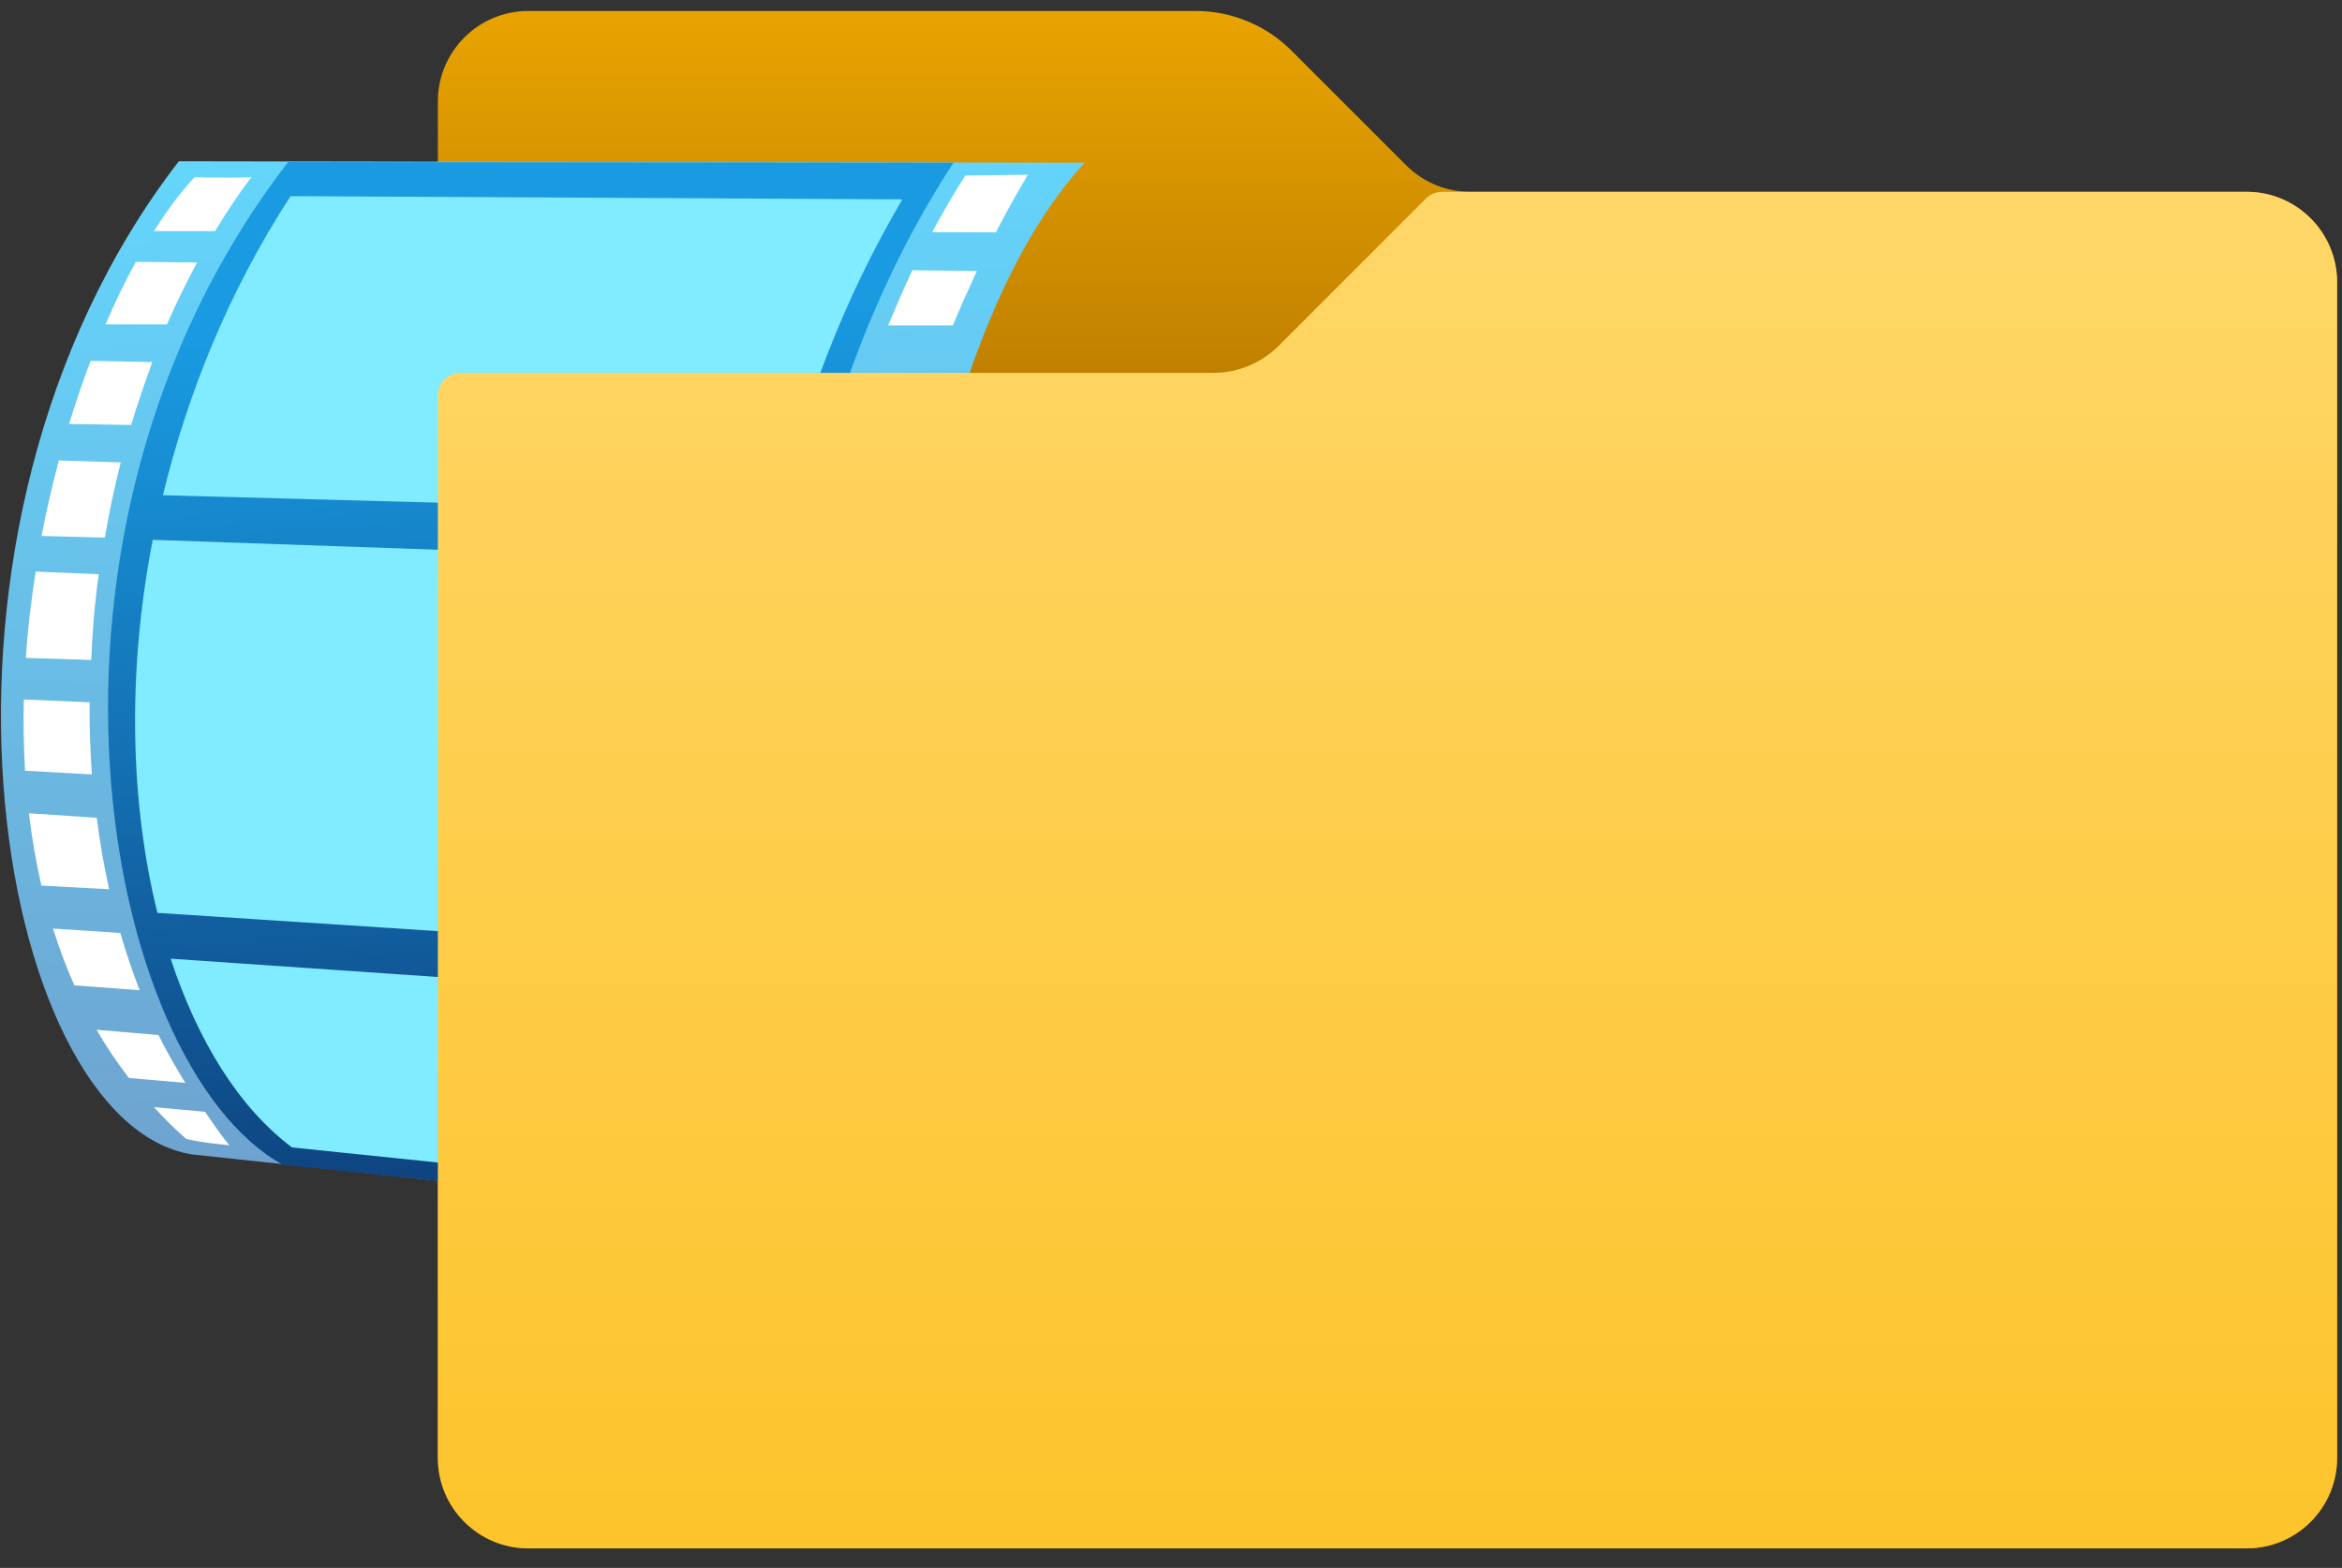 <?xml version="1.0" encoding="UTF-8"?> <svg xmlns="http://www.w3.org/2000/svg" width="115" height="77" viewBox="0 0 115 77" fill="none"><rect x="0" y="0" width="115" height="77" fill="#333333" stroke="none"/><path d="M69.05 8.119L63.42 2.489C62.17 1.239 60.48 0.539 58.71 0.539H25.94C23.49 0.539 21.5 2.529 21.5 4.979V71.599C21.5 74.049 23.49 76.039 25.94 76.039H110.32C112.77 76.039 114.76 74.049 114.76 71.599V13.859C114.76 11.409 112.77 9.419 110.32 9.419H72.19C71.01 9.419 69.88 8.949 69.05 8.119Z" fill="url(#paint0_linear_2027_452)"></path><path d="M74.183 45.59L49.812 44.76L50.903 36.84L65.963 37.51C65.953 37.51 72.522 37 74.183 45.59Z" fill="url(#paint1_linear_2027_452)"></path><path d="M65.493 38.959C65.493 38.959 68.083 41.499 68.853 45.319C67.303 45.369 62.023 45.159 62.023 45.159C62.023 45.159 63.573 39.219 65.493 38.959Z" fill="#115E9D"></path><path d="M43.392 36.48L66.932 37.62C66.932 37.62 64.292 37.62 62.582 45.48C60.872 53.34 57.872 61.73 53.892 61.47C49.912 61.21 42.352 59.711 42.352 59.711L43.392 36.48Z" fill="url(#paint2_linear_2027_452)"></path><path d="M61.659 37.36C60.829 37.62 58.699 40.27 56.949 46C55.139 51.95 53.739 58.68 49.139 59.97C44.539 61.26 41.539 42.74 41.539 42.74L42.729 36.43L61.659 37.36Z" fill="#199AE1"></path><path d="M56.693 41.96C56.693 41.96 57.523 39.321 59.743 37.2C54.263 37.041 42.203 36.48 42.203 36.48L43.653 41.501L56.693 41.96Z" fill="#81EBFF"></path><path d="M55.97 43.521C55.97 43.521 53.8 55.161 50.12 58.061C46.45 60.961 43.5 42.801 43.5 42.801L55.97 43.521Z" fill="url(#paint3_linear_2027_452)"></path><path d="M68.502 41.411C68.042 40.581 67.662 40.001 67.662 40.001C67.662 40.001 68.902 40.051 69.992 40.051C70.412 40.491 70.742 40.941 71.032 41.381L68.502 41.411ZM69.402 43.271C69.582 43.711 69.752 44.161 69.872 44.591C71.002 44.671 72.472 44.651 72.472 44.651C72.472 44.651 72.362 44.081 72.032 43.271H69.402ZM60.052 48.201L57.732 48.101C57.422 49.031 57.082 50.011 56.722 50.991L59.222 51.011C59.492 50.091 59.772 49.151 60.052 48.201ZM61.792 42.831L59.462 42.771C59.422 42.891 59.372 42.981 59.332 43.101C59.122 43.751 58.832 44.671 58.492 45.751C59.262 45.751 60.072 45.751 60.802 45.751C61.122 44.731 61.452 43.741 61.792 42.831ZM54.552 56.121C55.502 56.121 56.552 56.121 57.492 56.121C57.592 55.901 57.682 55.671 57.782 55.421C58.012 54.811 58.242 54.131 58.482 53.401H55.792C55.382 54.371 54.972 55.291 54.552 56.121ZM60.112 41.211C60.912 41.211 61.732 41.211 62.452 41.211C62.942 40.131 63.442 39.271 63.962 38.781L61.812 38.721C61.402 39.141 60.752 39.941 60.112 41.211ZM53.422 58.011C52.992 58.621 52.562 59.091 52.132 59.351C49.232 61.111 53.372 60.751 53.372 60.751C53.372 60.751 54.892 60.451 56.422 58.121L53.422 58.011Z" fill="white"></path><path d="M8.782 7.92C-5.288 26.13 -0.328 55.07 9.402 56.69L54.792 61.55C40.442 62.03 41.572 20.68 53.262 7.99L8.782 7.92Z" fill="url(#paint4_linear_2027_452)"></path><path d="M14.149 7.959C0.079 26.169 4.949 52.239 13.879 57.199L46.629 60.609C34.759 50.519 36.269 24.059 46.819 7.989L14.149 7.959Z" fill="url(#paint5_linear_2027_452)"></path><path d="M7.999 24.321C9.209 19.331 11.229 14.301 14.269 9.631L44.309 9.791C41.449 14.641 39.459 19.881 38.249 25.141L7.999 24.321ZM8.379 47.081C9.709 51.121 11.729 54.391 14.339 56.351L43.679 59.381C41.349 56.641 39.599 53.131 38.449 49.141L8.379 47.081ZM37.729 27.561L7.499 26.511C6.219 33.101 6.409 39.491 7.729 44.831L37.829 46.791C36.559 40.961 36.499 34.291 37.729 27.561Z" fill="#81EBFF"></path><path d="M2.89 22.61L5.93 22.71C5.62 23.92 5.36 25.15 5.15 26.4L2.04 26.32C2.28 25.06 2.57 23.82 2.89 22.61ZM43.4 27.33C43.61 26.22 43.86 25.12 44.14 24.01L41.05 23.9C40.78 25.01 40.55 26.13 40.34 27.25L43.4 27.33ZM43.15 45.72C42.96 44.72 42.82 43.71 42.7 42.69L39.68 42.49C39.79 43.53 39.93 44.56 40.1 45.56L43.15 45.72ZM42.97 29.84L39.95 29.71C39.77 30.98 39.65 32.25 39.56 33.51L42.56 33.61C42.65 32.36 42.79 31.1 42.97 29.84ZM42.66 53.82C43.08 54.71 43.55 55.55 44.05 56.33L47.03 56.6C46.57 55.78 46.14 54.94 45.76 54.08L42.66 53.82ZM9.68 12.89L6.67 12.86C6.15 13.8 5.66 14.82 5.18 15.93H8.2C8.66 14.86 9.16 13.86 9.68 12.89ZM45.08 57.81C45.54 58.39 46.03 58.93 46.54 59.43L48.96 59.65C48.59 59.14 48.24 58.6 47.9 58.06L45.08 57.81ZM42.42 36.16L39.44 36.03C39.41 37.34 39.42 38.64 39.48 39.92L42.49 40.08C42.42 38.79 42.39 37.49 42.42 36.16ZM41.72 21.4L44.83 21.45C45.12 20.48 45.44 19.51 45.78 18.55L42.64 18.49C42.31 19.45 42.01 20.43 41.72 21.4ZM4.85 28.2L1.75 28.07C1.53 29.47 1.36 30.88 1.27 32.31L4.48 32.41C4.54 31 4.65 29.59 4.85 28.2ZM9.1 53.18C8.63 52.41 8.18 51.64 7.78 50.83L4.74 50.57C5.21 51.39 5.75 52.18 6.33 52.94L9.1 53.18ZM9.14 55.93C9.97 56.14 11.26 56.24 11.26 56.24C10.83 55.72 10.45 55.16 10.07 54.6L7.56 54.37C8.06 54.92 8.57 55.44 9.14 55.93ZM48.9 11.41C49.41 10.42 49.9 9.55 50.47 8.58L47.4 8.62C46.82 9.52 46.29 10.45 45.77 11.4L48.9 11.41ZM6.86 48.63C6.5 47.71 6.19 46.78 5.91 45.82L2.6 45.6C2.9 46.55 3.25 47.49 3.65 48.39L6.86 48.63ZM10.56 11.35C11.13 10.41 11.72 9.51 12.35 8.7C10.9 8.75 9.56 8.7 9.56 8.7C8.89 9.41 8.22 10.3 7.56 11.35H10.56ZM5.36 43.67C5.1 42.51 4.9 41.34 4.75 40.16L1.42 39.94C1.56 41.14 1.77 42.33 2.03 43.49L5.36 43.67ZM7.48 17.78L4.45 17.72C4.07 18.71 3.72 19.75 3.39 20.82L6.44 20.87C6.76 19.81 7.11 18.79 7.48 17.78ZM43.61 15.98H46.79C47.16 15.08 47.56 14.2 47.97 13.31L44.8 13.27C44.38 14.17 43.99 15.07 43.61 15.98ZM4.4 34.49L1.17 34.35C1.14 35.52 1.16 36.69 1.23 37.85L4.51 38.03C4.43 36.85 4.39 35.67 4.4 34.49ZM44.68 51.41C44.33 50.41 44.02 49.39 43.75 48.35L40.66 48.14C40.92 49.19 41.22 50.21 41.57 51.18L44.68 51.41Z" fill="white"></path><path d="M62.77 17L70.03 9.74C70.24 9.53 70.52 9.42 70.81 9.42H110.32C112.77 9.42 114.76 11.41 114.76 13.86V71.6C114.76 74.05 112.77 76.04 110.32 76.04H25.94C23.49 76.04 21.5 74.05 21.5 71.6V19.42C21.5 18.81 22 18.31 22.61 18.31H59.63C60.8 18.3 61.93 17.83 62.77 17Z" fill="url(#paint6_linear_2027_452)"></path><defs><linearGradient id="paint0_linear_2027_452" x1="68.126" y1="-0.113" x2="68.126" y2="18.249" gradientUnits="userSpaceOnUse"><stop stop-color="#EAA500"></stop><stop offset="1" stop-color="#C18100"></stop></linearGradient><linearGradient id="paint1_linear_2027_452" x1="61.633" y1="36.4" x2="62.032" y2="46.087" gradientUnits="userSpaceOnUse"><stop stop-color="#63D9FF"></stop><stop offset="1" stop-color="#6FA1CD"></stop></linearGradient><linearGradient id="paint2_linear_2027_452" x1="54.127" y1="36.04" x2="55.171" y2="61.435" gradientUnits="userSpaceOnUse"><stop stop-color="#63D9FF"></stop><stop offset="1" stop-color="#6FA1CD"></stop></linearGradient><linearGradient id="paint3_linear_2027_452" x1="50.38" y1="40.767" x2="47.321" y2="52.855" gradientUnits="userSpaceOnUse"><stop offset="0.033" stop-color="#8AF0FF"></stop><stop offset="1" stop-color="#6AB6E0"></stop></linearGradient><linearGradient id="paint4_linear_2027_452" x1="25.904" y1="3.826" x2="28.153" y2="58.53" gradientUnits="userSpaceOnUse"><stop stop-color="#63D9FF"></stop><stop offset="1" stop-color="#6FA1CD"></stop></linearGradient><linearGradient id="paint5_linear_2027_452" x1="25.616" y1="15.775" x2="28.482" y2="57.145" gradientUnits="userSpaceOnUse"><stop stop-color="#199AE1"></stop><stop offset="1" stop-color="#0E4481"></stop></linearGradient><linearGradient id="paint6_linear_2027_452" x1="68.126" y1="9.095" x2="68.126" y2="75.999" gradientUnits="userSpaceOnUse"><stop stop-color="#FFD769"></stop><stop offset="1" stop-color="#FDC42B"></stop></linearGradient></defs></svg> 